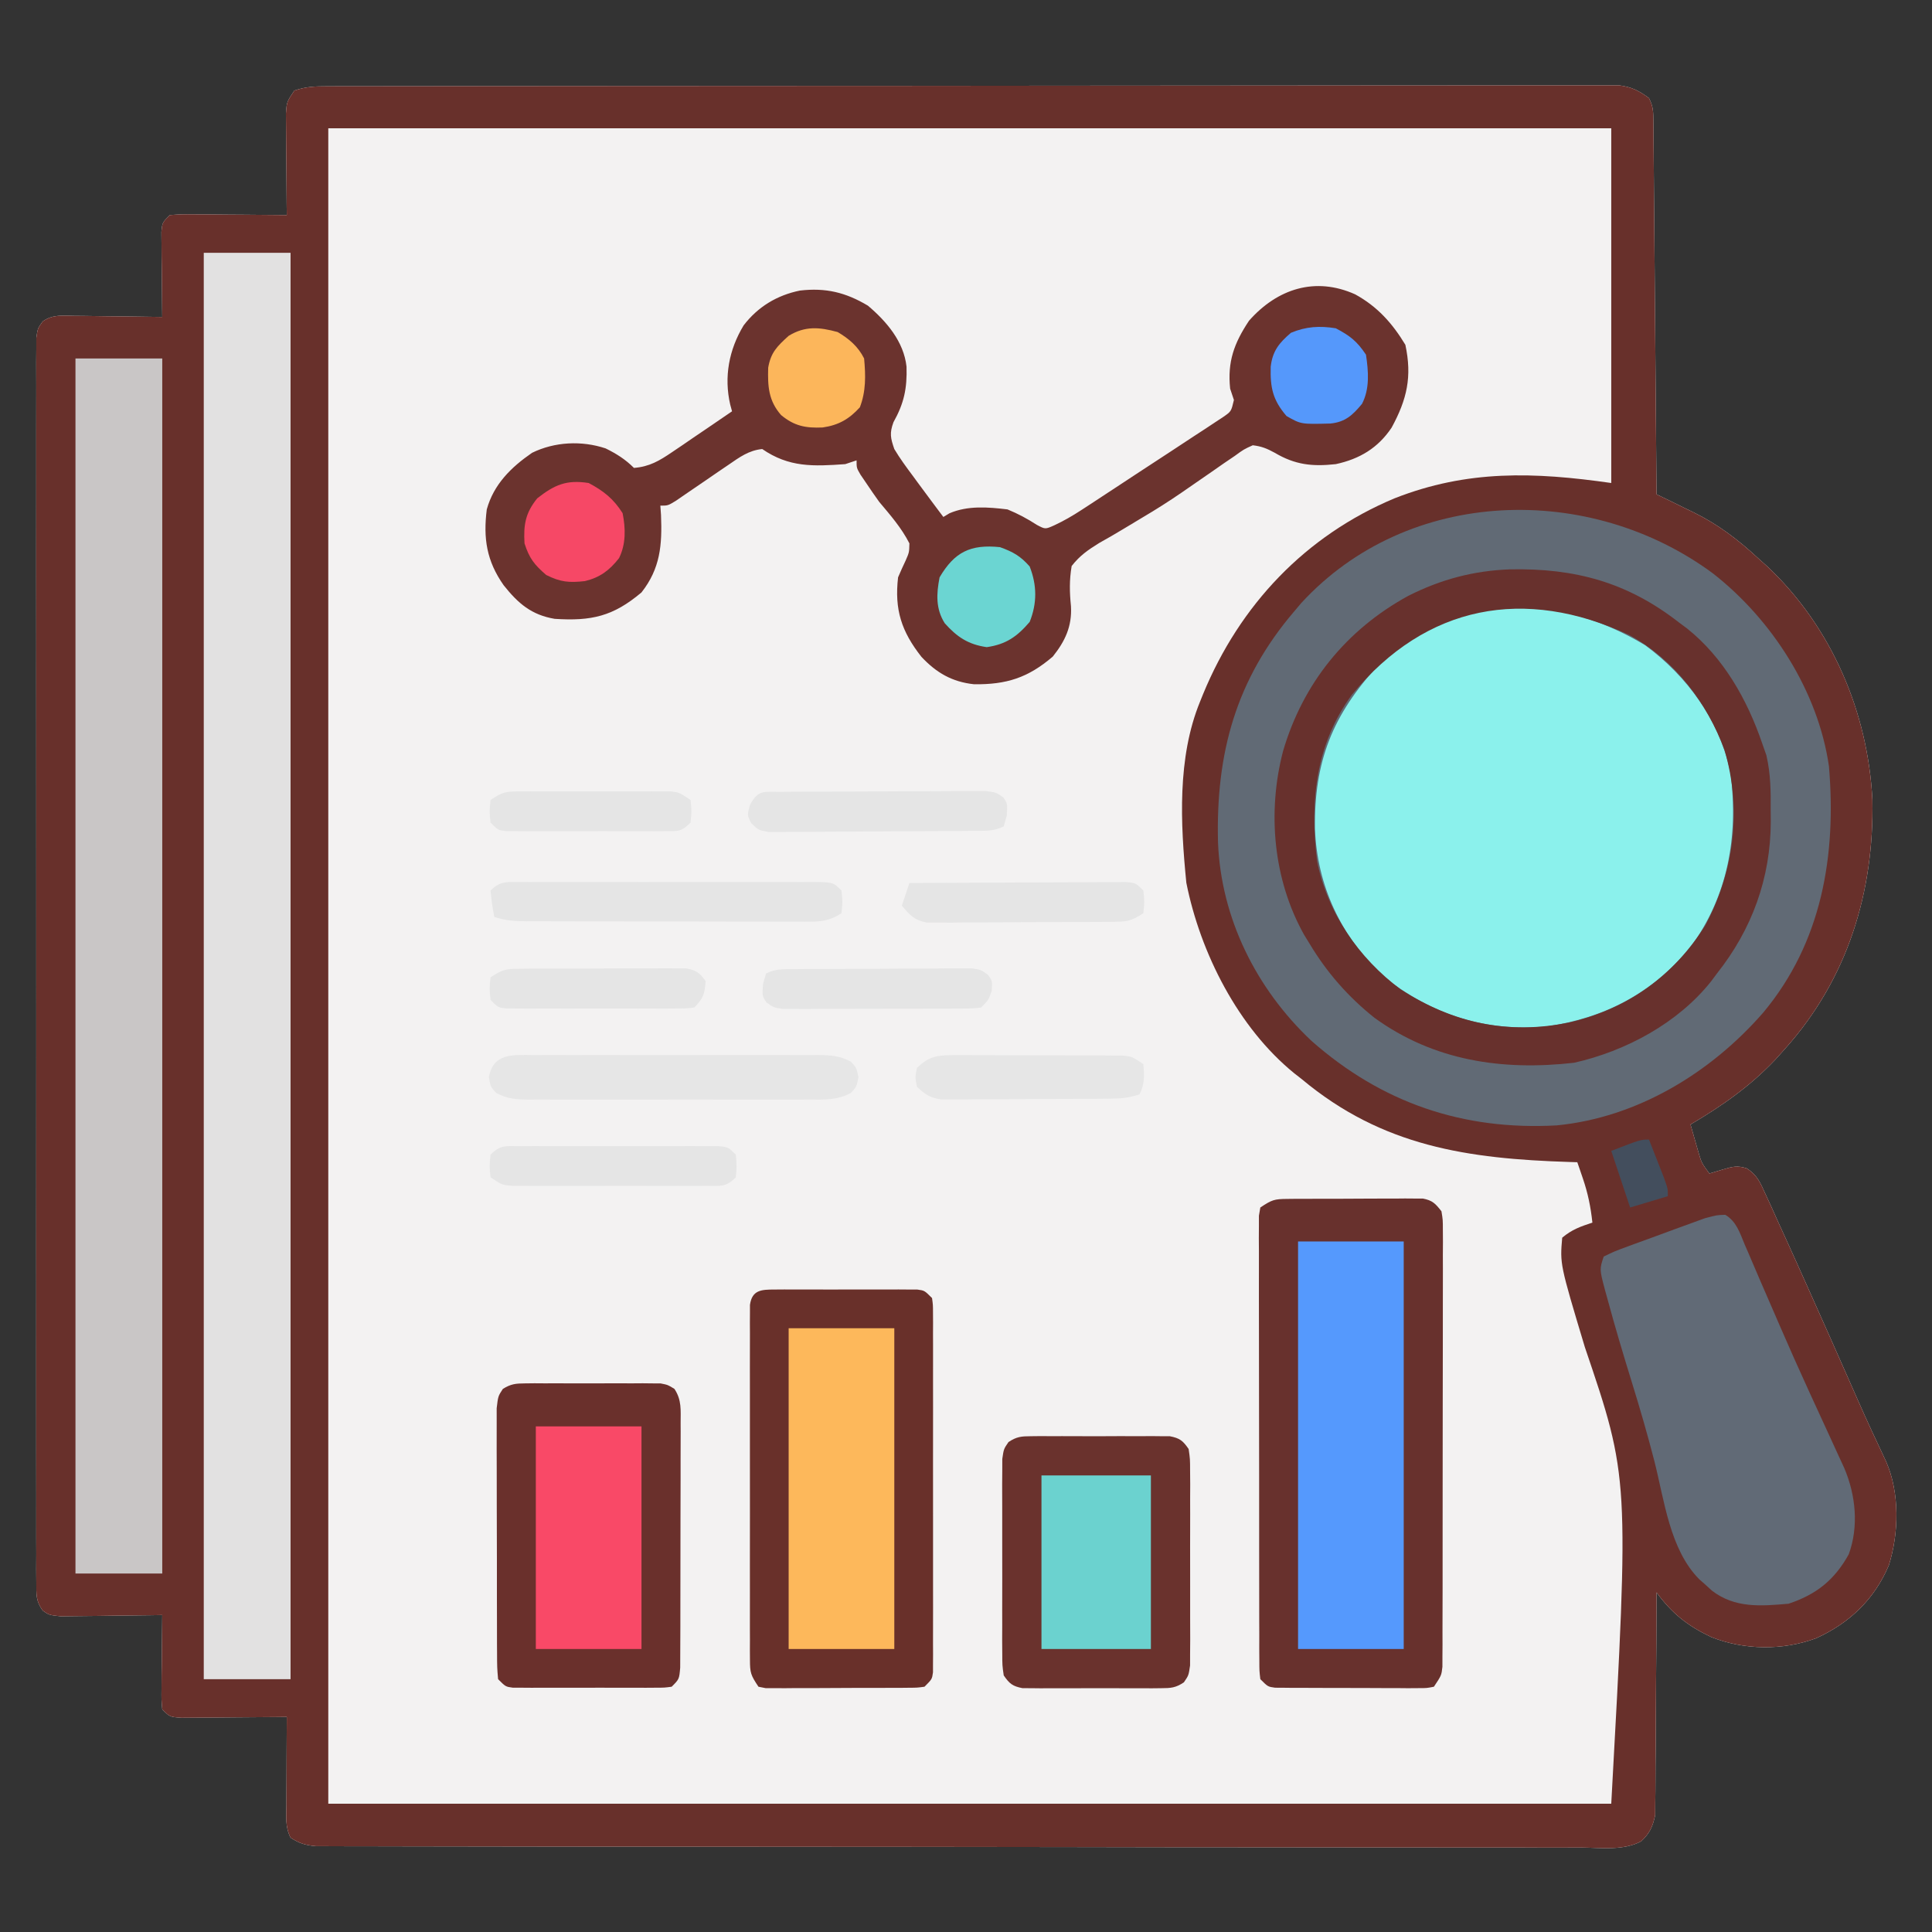 <?xml version="1.0" encoding="UTF-8"?>
<svg version="1.1" xmlns="http://www.w3.org/2000/svg" width="512" height="512">
<rect width="100%" height="100%" fill="#333333" stroke="none"/>
<path d="M0 0 C1.838 -0.006 1.838 -0.006 3.714 -0.012 C5.081 -0.011 6.448 -0.01 7.816 -0.009 C9.262 -0.012 10.709 -0.015 12.156 -0.018 C16.142 -0.026 20.127 -0.028 24.113 -0.029 C28.407 -0.03 32.702 -0.038 36.996 -0.045 C46.391 -0.058 55.785 -0.064 65.18 -0.069 C71.043 -0.072 76.906 -0.076 82.769 -0.08 C98.994 -0.092 115.219 -0.103 131.445 -0.106 C132.483 -0.106 133.522 -0.107 134.592 -0.107 C136.154 -0.107 136.154 -0.107 137.748 -0.107 C139.858 -0.108 141.968 -0.108 144.078 -0.109 C145.125 -0.109 146.172 -0.109 147.25 -0.109 C164.218 -0.113 181.186 -0.131 198.153 -0.154 C215.564 -0.178 232.974 -0.19 250.384 -0.192 C260.164 -0.192 269.943 -0.198 279.722 -0.216 C288.048 -0.232 296.374 -0.237 304.7 -0.229 C308.949 -0.225 313.199 -0.226 317.449 -0.24 C321.337 -0.252 325.226 -0.251 329.114 -0.239 C330.523 -0.237 331.931 -0.24 333.34 -0.249 C335.251 -0.26 337.163 -0.251 339.075 -0.241 C340.137 -0.241 341.2 -0.242 342.295 -0.242 C345.602 0.189 347.489 1.168 350.163 3.131 C351.309 5.424 351.3 6.733 351.321 9.282 C351.336 10.586 351.336 10.586 351.351 11.917 C351.357 12.873 351.363 13.829 351.368 14.814 C351.378 15.818 351.388 16.823 351.398 17.859 C351.43 21.192 351.455 24.525 351.48 27.858 C351.5 30.164 351.521 32.471 351.543 34.777 C351.598 40.857 351.647 46.936 351.695 53.016 C351.746 59.216 351.801 65.416 351.856 71.616 C351.964 83.788 352.066 95.96 352.163 108.131 C353.792 108.92 353.792 108.92 355.454 109.725 C356.9 110.435 358.346 111.144 359.792 111.854 C360.505 112.198 361.219 112.543 361.954 112.898 C368.533 116.143 373.769 120.133 379.163 125.131 C379.94 125.829 380.718 126.526 381.519 127.245 C398.563 143.292 408.157 165.805 409.366 189.034 C409.841 213.555 402.796 236.588 386.163 255.131 C385.351 256.038 384.539 256.944 383.702 257.878 C376.925 265.043 369.612 270.136 361.163 275.131 C361.615 276.737 362.075 278.341 362.538 279.944 C362.921 281.284 362.921 281.284 363.312 282.651 C364.116 285.336 364.116 285.336 366.163 288.131 C367.401 287.76 368.638 287.389 369.913 287.006 C372.362 286.272 373.668 285.969 376.116 286.773 C378.922 288.635 379.661 290.568 381.054 293.624 C381.591 294.786 382.128 295.949 382.681 297.147 C383.259 298.434 383.836 299.72 384.413 301.006 C385.021 302.337 385.63 303.667 386.239 304.996 C388.235 309.365 390.202 313.747 392.163 318.131 C392.511 318.908 392.858 319.684 393.216 320.484 C396.378 327.552 399.53 334.623 402.656 341.707 C402.975 342.43 403.294 343.153 403.623 343.898 C404.247 345.31 404.87 346.723 405.493 348.136 C407.92 353.627 410.445 359.068 413.017 364.493 C416.617 372.78 416.411 383.399 413.726 391.944 C409.881 400.995 403.301 407.275 394.425 411.292 C385.571 414.579 375.344 414.435 366.601 410.944 C360.413 408 356.215 404.686 352.163 399.131 C352.161 400.28 352.161 400.28 352.159 401.452 C352.141 408.676 352.099 415.9 352.031 423.124 C351.997 426.838 351.972 430.551 351.968 434.265 C351.963 437.851 351.935 441.436 351.89 445.022 C351.877 446.388 351.872 447.754 351.877 449.121 C351.882 451.038 351.853 452.955 351.823 454.872 C351.816 455.963 351.809 457.053 351.802 458.176 C351.149 461.199 350.371 462.955 348.106 465.081 C343.389 467.631 337.455 466.799 332.225 466.746 C330.772 466.75 329.319 466.756 327.865 466.763 C323.871 466.778 319.877 466.762 315.882 466.741 C311.575 466.724 307.267 466.735 302.96 466.743 C294.522 466.753 286.083 466.737 277.645 466.713 C267.823 466.685 258.001 466.683 248.179 466.683 C230.658 466.682 213.136 466.657 195.615 466.618 C178.604 466.581 161.592 466.56 144.581 466.557 C143.533 466.557 142.485 466.557 141.406 466.556 C140.36 466.556 139.314 466.556 138.236 466.556 C136.13 466.556 134.024 466.555 131.918 466.555 C130.879 466.555 129.841 466.554 128.771 466.554 C112.572 466.551 96.373 466.532 80.174 466.512 C74.298 466.505 68.422 466.5 62.546 466.497 C53.226 466.492 43.907 466.481 34.588 466.456 C30.328 466.445 26.068 466.437 21.809 466.437 C17.912 466.437 14.016 466.429 10.12 466.412 C8.707 466.408 7.295 466.407 5.882 466.41 C3.968 466.413 2.053 466.402 0.139 466.391 C-1.459 466.389 -1.459 466.389 -3.089 466.386 C-5.873 466.128 -7.512 465.657 -9.837 464.131 C-11.298 461.209 -10.948 458.632 -10.935 455.374 C-10.933 454.711 -10.932 454.048 -10.93 453.364 C-10.925 451.245 -10.912 449.126 -10.899 447.006 C-10.894 445.57 -10.89 444.134 -10.886 442.698 C-10.875 439.176 -10.857 435.654 -10.837 432.131 C-11.765 432.142 -12.694 432.152 -13.651 432.163 C-17.091 432.197 -20.531 432.222 -23.972 432.241 C-25.462 432.251 -26.951 432.265 -28.441 432.282 C-30.581 432.307 -32.721 432.318 -34.86 432.327 C-36.149 432.337 -37.437 432.348 -38.764 432.358 C-41.837 432.131 -41.837 432.131 -43.837 430.131 C-44.064 427.609 -44.064 427.609 -44.032 424.467 C-44.026 423.346 -44.019 422.224 -44.013 421.069 C-43.996 419.893 -43.979 418.718 -43.962 417.506 C-43.953 416.323 -43.944 415.14 -43.935 413.92 C-43.911 410.991 -43.878 408.061 -43.837 405.131 C-44.73 405.147 -45.623 405.163 -46.543 405.179 C-49.859 405.23 -53.174 405.268 -56.489 405.296 C-57.924 405.311 -59.359 405.332 -60.793 405.358 C-62.856 405.394 -64.918 405.411 -66.981 405.424 C-68.223 405.44 -69.464 405.456 -70.742 405.472 C-73.837 405.131 -73.837 405.131 -75.507 403.963 C-77.362 401.409 -77.213 399.635 -77.214 396.492 C-77.226 394.72 -77.226 394.72 -77.238 392.912 C-77.231 391.607 -77.225 390.303 -77.218 388.959 C-77.221 387.564 -77.226 386.17 -77.232 384.775 C-77.245 380.934 -77.238 377.093 -77.229 373.252 C-77.222 369.113 -77.233 364.973 -77.241 360.834 C-77.254 352.722 -77.251 344.61 -77.243 336.498 C-77.236 329.908 -77.235 323.317 -77.238 316.726 C-77.239 315.789 -77.239 314.852 -77.24 313.887 C-77.241 311.984 -77.242 310.082 -77.243 308.179 C-77.251 290.321 -77.241 272.463 -77.225 254.605 C-77.212 239.271 -77.214 223.936 -77.228 208.602 C-77.244 190.81 -77.25 173.017 -77.241 155.225 C-77.24 153.329 -77.239 151.433 -77.238 149.537 C-77.238 148.604 -77.237 147.671 -77.237 146.71 C-77.234 140.124 -77.239 133.539 -77.246 126.953 C-77.254 118.931 -77.252 110.91 -77.236 102.888 C-77.228 98.792 -77.225 94.697 -77.235 90.602 C-77.244 86.856 -77.239 83.111 -77.223 79.366 C-77.218 77.361 -77.228 75.356 -77.238 73.351 C-77.23 72.17 -77.222 70.988 -77.214 69.771 C-77.214 68.747 -77.213 67.723 -77.213 66.668 C-76.837 64.131 -76.837 64.131 -75.507 62.3 C-72.793 60.401 -70.237 60.797 -66.981 60.838 C-66.32 60.843 -65.658 60.847 -64.976 60.851 C-62.867 60.868 -60.759 60.906 -58.649 60.944 C-57.218 60.959 -55.786 60.973 -54.354 60.985 C-50.848 61.018 -47.343 61.07 -43.837 61.131 C-43.853 60.011 -43.853 60.011 -43.869 58.868 C-43.91 55.498 -43.936 52.127 -43.962 48.756 C-43.979 47.581 -43.995 46.405 -44.013 45.194 C-44.022 43.512 -44.022 43.512 -44.032 41.795 C-44.048 40.24 -44.048 40.24 -44.064 38.653 C-43.837 36.131 -43.837 36.131 -41.837 34.131 C-38.764 33.904 -38.764 33.904 -34.86 33.936 C-34.175 33.939 -33.49 33.942 -32.784 33.945 C-30.593 33.956 -28.403 33.981 -26.212 34.006 C-24.728 34.016 -23.243 34.026 -21.759 34.034 C-18.118 34.056 -14.477 34.09 -10.837 34.131 C-10.847 33.238 -10.858 32.345 -10.869 31.425 C-10.903 28.11 -10.928 24.794 -10.947 21.479 C-10.957 20.044 -10.97 18.61 -10.988 17.175 C-11.012 15.112 -11.023 13.05 -11.032 10.987 C-11.043 9.746 -11.053 8.505 -11.064 7.226 C-10.837 4.131 -10.837 4.131 -8.837 1.131 C-5.639 0.065 -3.362 0.004 0 0 Z " fill="#F3F2F2" transform="translate(86.837,22.869)"/>
<path d="M0 0 C1.838 -0.006 1.838 -0.006 3.714 -0.012 C5.081 -0.011 6.448 -0.01 7.816 -0.009 C9.262 -0.012 10.709 -0.015 12.156 -0.018 C16.142 -0.026 20.127 -0.028 24.113 -0.029 C28.407 -0.03 32.702 -0.038 36.996 -0.045 C46.391 -0.058 55.785 -0.064 65.18 -0.069 C71.043 -0.072 76.906 -0.076 82.769 -0.08 C98.994 -0.092 115.219 -0.103 131.445 -0.106 C132.483 -0.106 133.522 -0.107 134.592 -0.107 C136.154 -0.107 136.154 -0.107 137.748 -0.107 C139.858 -0.108 141.968 -0.108 144.078 -0.109 C145.125 -0.109 146.172 -0.109 147.25 -0.109 C164.218 -0.113 181.186 -0.131 198.153 -0.154 C215.564 -0.178 232.974 -0.19 250.384 -0.192 C260.164 -0.192 269.943 -0.198 279.722 -0.216 C288.048 -0.232 296.374 -0.237 304.7 -0.229 C308.949 -0.225 313.199 -0.226 317.449 -0.24 C321.337 -0.252 325.226 -0.251 329.114 -0.239 C330.523 -0.237 331.931 -0.24 333.34 -0.249 C335.251 -0.26 337.163 -0.251 339.075 -0.241 C340.137 -0.241 341.2 -0.242 342.295 -0.242 C345.602 0.189 347.489 1.168 350.163 3.131 C351.309 5.424 351.3 6.733 351.321 9.282 C351.336 10.586 351.336 10.586 351.351 11.917 C351.357 12.873 351.363 13.829 351.368 14.814 C351.378 15.818 351.388 16.823 351.398 17.859 C351.43 21.192 351.455 24.525 351.48 27.858 C351.5 30.164 351.521 32.471 351.543 34.777 C351.598 40.857 351.647 46.936 351.695 53.016 C351.746 59.216 351.801 65.416 351.856 71.616 C351.964 83.788 352.066 95.96 352.163 108.131 C353.792 108.92 353.792 108.92 355.454 109.725 C356.9 110.435 358.346 111.144 359.792 111.854 C360.505 112.198 361.219 112.543 361.954 112.898 C368.533 116.143 373.769 120.133 379.163 125.131 C379.94 125.829 380.718 126.526 381.519 127.245 C398.563 143.292 408.157 165.805 409.366 189.034 C409.841 213.555 402.796 236.588 386.163 255.131 C385.351 256.038 384.539 256.944 383.702 257.878 C376.925 265.043 369.612 270.136 361.163 275.131 C361.615 276.737 362.075 278.341 362.538 279.944 C362.921 281.284 362.921 281.284 363.312 282.651 C364.116 285.336 364.116 285.336 366.163 288.131 C367.401 287.76 368.638 287.389 369.913 287.006 C372.362 286.272 373.668 285.969 376.116 286.773 C378.922 288.635 379.661 290.568 381.054 293.624 C381.591 294.786 382.128 295.949 382.681 297.147 C383.259 298.434 383.836 299.72 384.413 301.006 C385.021 302.337 385.63 303.667 386.239 304.996 C388.235 309.365 390.202 313.747 392.163 318.131 C392.511 318.908 392.858 319.684 393.216 320.484 C396.378 327.552 399.53 334.623 402.656 341.707 C402.975 342.43 403.294 343.153 403.623 343.898 C404.247 345.31 404.87 346.723 405.493 348.136 C407.92 353.627 410.445 359.068 413.017 364.493 C416.617 372.78 416.411 383.399 413.726 391.944 C409.881 400.995 403.301 407.275 394.425 411.292 C385.571 414.579 375.344 414.435 366.601 410.944 C360.413 408 356.215 404.686 352.163 399.131 C352.161 400.28 352.161 400.28 352.159 401.452 C352.141 408.676 352.099 415.9 352.031 423.124 C351.997 426.838 351.972 430.551 351.968 434.265 C351.963 437.851 351.935 441.436 351.89 445.022 C351.877 446.388 351.872 447.754 351.877 449.121 C351.882 451.038 351.853 452.955 351.823 454.872 C351.816 455.963 351.809 457.053 351.802 458.176 C351.149 461.199 350.371 462.955 348.106 465.081 C343.389 467.631 337.455 466.799 332.225 466.746 C330.772 466.75 329.319 466.756 327.865 466.763 C323.871 466.778 319.877 466.762 315.882 466.741 C311.575 466.724 307.267 466.735 302.96 466.743 C294.522 466.753 286.083 466.737 277.645 466.713 C267.823 466.685 258.001 466.683 248.179 466.683 C230.658 466.682 213.136 466.657 195.615 466.618 C178.604 466.581 161.592 466.56 144.581 466.557 C143.533 466.557 142.485 466.557 141.406 466.556 C140.36 466.556 139.314 466.556 138.236 466.556 C136.13 466.556 134.024 466.555 131.918 466.555 C130.879 466.555 129.841 466.554 128.771 466.554 C112.572 466.551 96.373 466.532 80.174 466.512 C74.298 466.505 68.422 466.5 62.546 466.497 C53.226 466.492 43.907 466.481 34.588 466.456 C30.328 466.445 26.068 466.437 21.809 466.437 C17.912 466.437 14.016 466.429 10.12 466.412 C8.707 466.408 7.295 466.407 5.882 466.41 C3.968 466.413 2.053 466.402 0.139 466.391 C-1.459 466.389 -1.459 466.389 -3.089 466.386 C-5.873 466.128 -7.512 465.657 -9.837 464.131 C-11.298 461.209 -10.948 458.632 -10.935 455.374 C-10.933 454.711 -10.932 454.048 -10.93 453.364 C-10.925 451.245 -10.912 449.126 -10.899 447.006 C-10.894 445.57 -10.89 444.134 -10.886 442.698 C-10.875 439.176 -10.857 435.654 -10.837 432.131 C-11.765 432.142 -12.694 432.152 -13.651 432.163 C-17.091 432.197 -20.531 432.222 -23.972 432.241 C-25.462 432.251 -26.951 432.265 -28.441 432.282 C-30.581 432.307 -32.721 432.318 -34.86 432.327 C-36.149 432.337 -37.437 432.348 -38.764 432.358 C-41.837 432.131 -41.837 432.131 -43.837 430.131 C-44.064 427.609 -44.064 427.609 -44.032 424.467 C-44.026 423.346 -44.019 422.224 -44.013 421.069 C-43.996 419.893 -43.979 418.718 -43.962 417.506 C-43.953 416.323 -43.944 415.14 -43.935 413.92 C-43.911 410.991 -43.878 408.061 -43.837 405.131 C-44.73 405.147 -45.623 405.163 -46.543 405.179 C-49.859 405.23 -53.174 405.268 -56.489 405.296 C-57.924 405.311 -59.359 405.332 -60.793 405.358 C-62.856 405.394 -64.918 405.411 -66.981 405.424 C-68.223 405.44 -69.464 405.456 -70.742 405.472 C-73.837 405.131 -73.837 405.131 -75.507 403.963 C-77.362 401.409 -77.213 399.635 -77.214 396.492 C-77.226 394.72 -77.226 394.72 -77.238 392.912 C-77.231 391.607 -77.225 390.303 -77.218 388.959 C-77.221 387.564 -77.226 386.17 -77.232 384.775 C-77.245 380.934 -77.238 377.093 -77.229 373.252 C-77.222 369.113 -77.233 364.973 -77.241 360.834 C-77.254 352.722 -77.251 344.61 -77.243 336.498 C-77.236 329.908 -77.235 323.317 -77.238 316.726 C-77.239 315.789 -77.239 314.852 -77.24 313.887 C-77.241 311.984 -77.242 310.082 -77.243 308.179 C-77.251 290.321 -77.241 272.463 -77.225 254.605 C-77.212 239.271 -77.214 223.936 -77.228 208.602 C-77.244 190.81 -77.25 173.017 -77.241 155.225 C-77.24 153.329 -77.239 151.433 -77.238 149.537 C-77.238 148.604 -77.237 147.671 -77.237 146.71 C-77.234 140.124 -77.239 133.539 -77.246 126.953 C-77.254 118.931 -77.252 110.91 -77.236 102.888 C-77.228 98.792 -77.225 94.697 -77.235 90.602 C-77.244 86.856 -77.239 83.111 -77.223 79.366 C-77.218 77.361 -77.228 75.356 -77.238 73.351 C-77.23 72.17 -77.222 70.988 -77.214 69.771 C-77.214 68.747 -77.213 67.723 -77.213 66.668 C-76.837 64.131 -76.837 64.131 -75.507 62.3 C-72.793 60.401 -70.237 60.797 -66.981 60.838 C-66.32 60.843 -65.658 60.847 -64.976 60.851 C-62.867 60.868 -60.759 60.906 -58.649 60.944 C-57.218 60.959 -55.786 60.973 -54.354 60.985 C-50.848 61.018 -47.343 61.07 -43.837 61.131 C-43.853 60.011 -43.853 60.011 -43.869 58.868 C-43.91 55.498 -43.936 52.127 -43.962 48.756 C-43.979 47.581 -43.995 46.405 -44.013 45.194 C-44.022 43.512 -44.022 43.512 -44.032 41.795 C-44.048 40.24 -44.048 40.24 -44.064 38.653 C-43.837 36.131 -43.837 36.131 -41.837 34.131 C-38.764 33.904 -38.764 33.904 -34.86 33.936 C-34.175 33.939 -33.49 33.942 -32.784 33.945 C-30.593 33.956 -28.403 33.981 -26.212 34.006 C-24.728 34.016 -23.243 34.026 -21.759 34.034 C-18.118 34.056 -14.477 34.09 -10.837 34.131 C-10.847 33.238 -10.858 32.345 -10.869 31.425 C-10.903 28.11 -10.928 24.794 -10.947 21.479 C-10.957 20.044 -10.97 18.61 -10.988 17.175 C-11.012 15.112 -11.023 13.05 -11.032 10.987 C-11.043 9.746 -11.053 8.505 -11.064 7.226 C-10.837 4.131 -10.837 4.131 -8.837 1.131 C-5.639 0.065 -3.362 0.004 0 0 Z M0.163 11.131 C0.163 157.651 0.163 304.171 0.163 455.131 C112.363 455.131 224.563 455.131 340.163 455.131 C344.919 368.75 344.919 368.75 333.163 334.131 C326.556 312.149 326.556 312.149 327.163 305.131 C329.773 302.945 331.947 302.204 335.163 301.131 C334.723 296.991 333.974 293.322 332.62 289.378 C332.348 288.579 332.076 287.78 331.795 286.957 C331.587 286.355 331.378 285.752 331.163 285.131 C330.504 285.112 329.845 285.092 329.166 285.071 C302.156 284.218 279.521 280.976 258.163 263.131 C257.497 262.611 256.83 262.09 256.144 261.553 C241.303 249.494 231.251 229.651 227.554 211.069 C225.995 195.357 225.117 177.965 231.163 163.131 C231.437 162.452 231.711 161.773 231.993 161.073 C241.718 137.454 259.105 119.08 282.726 109.194 C302.073 101.588 319.756 102.216 340.163 105.131 C340.163 74.111 340.163 43.091 340.163 11.131 C227.963 11.131 115.763 11.131 0.163 11.131 Z " fill="#68302B" transform="translate(86.837,22.869)"/>
<path d="M0 0 C15.621 12.236 27.815 31.179 30.688 51.062 C32.691 74.641 28.837 97.708 13.273 116.352 C-0.621 132.292 -20.063 144.155 -41.446 146.238 C-66.253 147.613 -87.812 140.289 -106.465 123.824 C-121.068 110.076 -130.433 91.341 -131.215 71.215 C-131.809 47.65 -126.493 28.112 -111 10 C-110.399 9.287 -109.799 8.574 -109.18 7.84 C-80.787 -23.072 -32.632 -24.17 0 0 Z " fill="#616A75" transform="translate(454,152)"/>
<path d="M0 0 C11.297 8.307 20.014 20.373 22.68 34.309 C24.636 50.748 21.959 66.391 12 80 C1.921 92.158 -10.553 98.723 -26 101 C-42.413 102.52 -56.925 97.832 -69.75 87.438 C-80.671 77.039 -86.955 63.655 -87.517 48.669 C-87.782 30.864 -82.892 18.449 -70.688 5.25 C-50.161 -14.031 -23.352 -14.099 0 0 Z " fill="#8BF1EC" transform="translate(436,171)"/>
<path d="M0 0 C7.59 0 15.18 0 23 0 C23 124.74 23 249.48 23 378 C15.41 378 7.82 378 0 378 C0 253.26 0 128.52 0 0 Z " fill="#E2E1E1" transform="translate(54,67)"/>
<path d="M0 0 C5.907 3.239 9.851 7.656 13.312 13.375 C15.115 21.786 13.777 27.795 9.652 35.355 C6.049 40.717 1.207 43.634 -5.125 45 C-11.359 45.683 -15.907 45.195 -21.336 41.973 C-23.382 40.86 -24.8 40.278 -27.125 40 C-29.514 41.084 -29.514 41.084 -31.922 42.84 C-32.87 43.483 -33.818 44.125 -34.795 44.788 C-36.32 45.852 -36.32 45.852 -37.875 46.938 C-40.025 48.425 -42.176 49.911 -44.328 51.395 C-44.881 51.777 -45.434 52.16 -46.003 52.555 C-49.379 54.871 -52.804 57.05 -56.332 59.127 C-58.026 60.124 -59.707 61.145 -61.388 62.166 C-63.504 63.447 -65.644 64.69 -67.808 65.89 C-70.795 67.742 -72.958 69.226 -75.125 72 C-75.754 75.727 -75.683 78.922 -75.305 82.677 C-75.017 87.997 -76.845 91.891 -80.125 96 C-86.694 101.626 -92.404 103.44 -100.984 103.336 C-106.81 102.713 -110.96 100.309 -114.941 96.062 C-120.224 89.341 -122.114 83.566 -121.125 75 C-120.493 73.506 -119.826 72.026 -119.125 70.562 C-118.173 68.375 -118.173 68.375 -118.125 66 C-120.228 61.872 -123.158 58.535 -126.125 55 C-127.318 53.331 -128.488 51.645 -129.625 49.938 C-130.11 49.225 -130.594 48.512 -131.094 47.777 C-132.125 46 -132.125 46 -132.125 44 C-133.61 44.495 -133.61 44.495 -135.125 45 C-143.563 45.604 -150.014 45.899 -157.125 41 C-160.682 41.345 -163.144 43.171 -166.039 45.16 C-166.965 45.789 -167.89 46.417 -168.844 47.064 C-170.282 48.053 -170.282 48.053 -171.75 49.062 C-173.656 50.37 -175.565 51.674 -177.477 52.973 C-178.32 53.553 -179.164 54.133 -180.034 54.731 C-182.125 56 -182.125 56 -184.125 56 C-184.067 56.822 -184.009 57.645 -183.949 58.492 C-183.63 66.394 -184.113 72.632 -189.125 79 C-196.639 85.348 -202.422 86.635 -212.125 86 C-218.286 84.964 -221.813 81.922 -225.648 77.098 C-230.168 70.677 -231.088 64.671 -230.125 57 C-228.283 50.36 -223.699 45.841 -218.125 42 C-212.134 39.063 -204.979 38.717 -198.637 40.828 C-195.763 42.236 -193.391 43.734 -191.125 46 C-187.042 45.686 -184.382 44.114 -181.043 41.84 C-180.112 41.211 -179.18 40.583 -178.221 39.936 C-177.261 39.276 -176.301 38.617 -175.312 37.938 C-174.333 37.274 -173.354 36.611 -172.346 35.928 C-169.934 34.292 -167.527 32.65 -165.125 31 C-165.285 30.416 -165.445 29.832 -165.609 29.23 C-167.305 21.894 -165.939 14.649 -162.059 8.238 C-158.292 3.303 -153.192 0.227 -147.125 -1 C-140.32 -1.794 -134.997 -0.514 -129.125 3 C-124.178 7.178 -119.618 12.521 -118.887 19.164 C-118.713 24.936 -119.529 28.835 -122.348 33.895 C-123.416 36.788 -123.135 38.076 -122.125 41 C-120.653 43.472 -118.973 45.761 -117.25 48.062 C-116.803 48.674 -116.355 49.286 -115.895 49.916 C-114.647 51.618 -113.389 53.311 -112.125 55 C-111.524 55.803 -110.924 56.606 -110.305 57.434 C-109.721 58.209 -109.721 58.209 -109.125 59 C-108.591 58.679 -108.058 58.358 -107.508 58.027 C-102.66 55.937 -97.28 56.378 -92.125 57 C-89.318 58.154 -86.888 59.455 -84.344 61.102 C-82.122 62.278 -82.122 62.278 -79.773 61.234 C-77.2 60.035 -74.909 58.711 -72.534 57.158 C-71.218 56.302 -71.218 56.302 -69.876 55.429 C-68.942 54.814 -68.009 54.2 -67.047 53.566 C-66.08 52.933 -65.113 52.299 -64.116 51.646 C-62.077 50.308 -60.04 48.967 -58.004 47.624 C-54.878 45.565 -51.744 43.519 -48.609 41.475 C-46.63 40.173 -44.65 38.87 -42.672 37.566 C-41.73 36.954 -40.789 36.341 -39.819 35.71 C-38.954 35.136 -38.089 34.562 -37.198 33.971 C-36.052 33.217 -36.052 33.217 -34.882 32.448 C-32.838 31.025 -32.838 31.025 -32.125 28 C-32.455 27.01 -32.785 26.02 -33.125 25 C-33.874 17.882 -32.08 12.948 -28.125 7 C-20.589 -1.539 -10.515 -4.723 0 0 Z " fill="#6B332E" transform="translate(359.125,78)"/>
<path d="M0 0 C7.59 0 15.18 0 23 0 C23 106.26 23 212.52 23 322 C15.41 322 7.82 322 0 322 C0 215.74 0 109.48 0 0 Z " fill="#C9C6C6" transform="translate(20,95)"/>
<path d="M0 0 C1.246 -0.014 1.246 -0.014 2.518 -0.029 C3.412 -0.028 4.306 -0.027 5.227 -0.026 C6.147 -0.03 7.068 -0.035 8.017 -0.039 C9.964 -0.045 11.911 -0.045 13.857 -0.041 C16.84 -0.038 19.822 -0.061 22.805 -0.087 C24.695 -0.089 26.586 -0.09 28.477 -0.089 C29.37 -0.098 30.264 -0.107 31.185 -0.117 C32.432 -0.107 32.432 -0.107 33.703 -0.098 C34.434 -0.098 35.164 -0.099 35.917 -0.1 C38.485 0.397 39.246 1.225 40.852 3.275 C41.226 5.556 41.226 5.556 41.226 8.285 C41.236 9.837 41.236 9.837 41.247 11.42 C41.239 12.555 41.232 13.69 41.224 14.859 C41.228 16.054 41.231 17.249 41.235 18.481 C41.242 21.76 41.235 25.038 41.222 28.317 C41.21 31.747 41.214 35.177 41.216 38.607 C41.217 44.367 41.206 50.127 41.188 55.887 C41.167 62.549 41.163 69.21 41.169 75.872 C41.175 82.277 41.169 88.683 41.158 95.088 C41.153 97.816 41.153 100.543 41.155 103.27 C41.155 107.077 41.142 110.884 41.126 114.691 C41.129 115.825 41.131 116.96 41.134 118.129 C41.123 119.681 41.123 119.681 41.112 121.265 C41.11 122.165 41.108 123.065 41.106 123.993 C40.852 126.275 40.852 126.275 38.852 129.275 C36.954 129.649 36.954 129.649 34.617 129.647 C33.743 129.653 32.869 129.659 31.968 129.666 C31.022 129.657 30.076 129.647 29.102 129.638 C28.133 129.638 27.163 129.639 26.165 129.639 C24.114 129.637 22.063 129.627 20.012 129.611 C16.864 129.587 13.718 129.59 10.57 129.597 C8.581 129.591 6.591 129.584 4.602 129.575 C3.656 129.576 2.71 129.577 1.735 129.578 C0.861 129.569 -0.013 129.559 -0.914 129.549 C-2.071 129.542 -2.071 129.542 -3.251 129.535 C-5.148 129.275 -5.148 129.275 -7.148 127.275 C-7.403 125.082 -7.403 125.082 -7.409 122.302 C-7.416 121.25 -7.423 120.199 -7.431 119.115 C-7.428 117.957 -7.426 116.798 -7.423 115.605 C-7.428 114.388 -7.433 113.172 -7.439 111.919 C-7.45 108.578 -7.453 105.237 -7.45 101.897 C-7.449 99.111 -7.454 96.325 -7.459 93.539 C-7.47 86.968 -7.47 80.398 -7.464 73.828 C-7.458 67.042 -7.47 60.256 -7.492 53.471 C-7.509 47.651 -7.515 41.831 -7.512 36.011 C-7.51 32.532 -7.513 29.053 -7.527 25.574 C-7.542 21.698 -7.532 17.821 -7.521 13.945 C-7.528 12.786 -7.536 11.628 -7.544 10.434 C-7.537 9.382 -7.53 8.331 -7.523 7.247 C-7.523 6.33 -7.523 5.412 -7.523 4.467 C-7.4 3.744 -7.276 3.02 -7.148 2.275 C-4.087 0.234 -3.451 0.022 0 0 Z " fill="#68312D" transform="translate(341.148,317.725)"/>
<path d="M0 0 C0.874 -0.006 1.749 -0.013 2.649 -0.019 C4.068 -0.013 4.068 -0.013 5.516 -0.007 C6.485 -0.009 7.454 -0.011 8.452 -0.013 C10.503 -0.014 12.554 -0.01 14.605 -0.002 C17.753 0.009 20.9 -0.002 24.047 -0.015 C26.036 -0.013 28.026 -0.011 30.016 -0.007 C30.961 -0.011 31.907 -0.015 32.882 -0.019 C33.756 -0.013 34.63 -0.006 35.531 0 C36.688 0.002 36.688 0.002 37.868 0.005 C39.766 0.259 39.766 0.259 41.766 2.259 C42.017 4.077 42.017 4.077 42.02 6.32 C42.025 7.17 42.031 8.02 42.037 8.895 C42.033 9.829 42.029 10.763 42.024 11.726 C42.028 12.708 42.031 13.69 42.035 14.702 C42.044 17.961 42.038 21.219 42.031 24.478 C42.033 26.734 42.035 28.991 42.037 31.248 C42.04 35.983 42.036 40.717 42.026 45.452 C42.015 51.532 42.022 57.612 42.034 63.692 C42.041 68.353 42.038 73.015 42.033 77.677 C42.032 79.919 42.034 82.161 42.038 84.404 C42.043 87.533 42.036 90.662 42.024 93.792 C42.028 94.726 42.033 95.66 42.037 96.623 C42.028 97.897 42.028 97.897 42.02 99.197 C42.019 99.938 42.018 100.678 42.017 101.441 C41.766 103.259 41.766 103.259 39.766 105.259 C37.868 105.519 37.868 105.519 35.531 105.533 C34.22 105.548 34.22 105.548 32.882 105.562 C31.936 105.561 30.99 105.561 30.016 105.56 C28.562 105.566 28.562 105.566 27.079 105.573 C25.028 105.578 22.977 105.579 20.926 105.574 C17.778 105.571 14.632 105.595 11.484 105.62 C9.495 105.622 7.505 105.623 5.516 105.622 C4.57 105.631 3.624 105.64 2.649 105.65 C1.775 105.644 0.901 105.638 0 105.631 C-1.157 105.632 -1.157 105.632 -2.337 105.633 C-2.963 105.51 -3.589 105.386 -4.234 105.259 C-6.282 102.188 -6.485 101.575 -6.488 98.115 C-6.494 97.272 -6.5 96.43 -6.505 95.562 C-6.501 94.64 -6.497 93.719 -6.493 92.77 C-6.497 91.798 -6.5 90.825 -6.504 89.823 C-6.513 86.602 -6.507 83.382 -6.5 80.161 C-6.501 77.928 -6.503 75.695 -6.506 73.462 C-6.509 68.781 -6.504 64.099 -6.495 59.418 C-6.484 53.406 -6.49 47.394 -6.502 41.383 C-6.509 36.772 -6.507 32.161 -6.502 27.55 C-6.501 25.333 -6.502 23.115 -6.507 20.898 C-6.512 17.805 -6.504 14.711 -6.493 11.618 C-6.497 10.695 -6.501 9.772 -6.505 8.82 C-6.5 7.981 -6.494 7.141 -6.488 6.275 C-6.488 5.544 -6.487 4.812 -6.486 4.058 C-5.929 0.077 -3.404 0.007 0 0 Z " fill="#69302A" transform="translate(205.234,341.741)"/>
<path d="M0 0 C2.967 1.775 3.864 4.805 5.141 7.876 C5.45 8.585 5.759 9.294 6.078 10.024 C7.096 12.365 8.093 14.714 9.09 17.063 C10.148 19.511 11.212 21.956 12.275 24.401 C13.006 26.083 13.735 27.766 14.462 29.449 C16.956 35.214 19.515 40.946 22.129 46.657 C22.649 47.793 22.649 47.793 23.179 48.951 C24.518 51.872 25.86 54.792 27.205 57.71 C28.127 59.712 29.044 61.716 29.961 63.72 C30.483 64.852 31.004 65.985 31.541 67.151 C34.568 74.279 35.41 82.596 32.719 89.962 C28.939 96.785 24.129 100.613 16.778 103.063 C9.406 103.719 2.54 104.28 -3.55 99.595 C-4.378 98.837 -4.378 98.837 -5.222 98.063 C-5.774 97.579 -6.326 97.094 -6.894 96.595 C-14.731 88.681 -16.143 75.664 -18.798 65.26 C-20.611 58.216 -22.629 51.259 -24.785 44.313 C-27.043 37.009 -29.23 29.696 -31.222 22.313 C-31.442 21.521 -31.662 20.729 -31.888 19.912 C-33.341 14.419 -33.341 14.419 -32.222 11.063 C-29.418 9.697 -29.418 9.697 -25.703 8.329 C-25.048 8.087 -24.393 7.845 -23.718 7.595 C-22.33 7.085 -20.941 6.581 -19.549 6.083 C-17.423 5.318 -15.306 4.53 -13.189 3.739 C-11.84 3.247 -10.49 2.756 -9.14 2.267 C-7.296 1.596 -7.296 1.596 -5.414 0.912 C-2.222 0.063 -2.222 0.063 0 0 Z " fill="#616A76" transform="translate(457.222,321.937)"/>
<path d="M0 0 C17.241 -0.339 31.135 3.423 44.828 14.117 C45.859 14.883 45.859 14.883 46.91 15.664 C56.584 23.372 62.885 34.557 66.828 46.117 C67.196 47.164 67.563 48.211 67.941 49.289 C69.09 54.248 69.119 58.92 69.078 63.992 C69.086 64.934 69.094 65.877 69.102 66.848 C69.06 81.827 64.142 95.374 54.828 107.117 C54.318 107.803 53.807 108.489 53.281 109.195 C44.48 120.262 30.666 127.672 16.988 130.758 C-2.013 132.919 -20.189 130.262 -35.942 118.833 C-42.912 113.274 -48.602 106.784 -53.172 99.117 C-53.631 98.375 -54.09 97.632 -54.562 96.867 C-62.792 82.193 -64.352 64.251 -60.143 48.157 C-54.873 30.173 -43.4 16.021 -26.997 7.04 C-18.306 2.647 -9.653 0.357 0 0 Z M-41.887 33.199 C-51.496 46.378 -53.052 61.296 -51.172 77.117 C-48.495 90.936 -40.113 103.004 -28.91 111.367 C-14.935 120.299 -0.416 123.439 15.907 120.039 C31.271 116.401 43.217 107.835 51.703 94.43 C59.416 80.153 61.446 63.526 56.852 47.91 C52.243 35.333 43.433 23.798 31.508 17.359 C3.898 4.561 -22.182 9.275 -41.887 33.199 Z " fill="#68312D" transform="translate(400.172,150.883)"/>
<path d="M0 0 C0.831 -0.009 1.662 -0.019 2.518 -0.029 C3.412 -0.023 4.306 -0.017 5.227 -0.01 C6.147 -0.013 7.068 -0.016 8.017 -0.019 C9.964 -0.021 11.911 -0.015 13.857 -0.003 C16.84 0.013 19.822 -0.003 22.805 -0.022 C24.695 -0.02 26.586 -0.016 28.477 -0.01 C29.37 -0.016 30.264 -0.022 31.185 -0.029 C32.432 -0.014 32.432 -0.014 33.703 0 C34.799 0.004 34.799 0.004 35.917 0.007 C37.852 0.388 37.852 0.388 39.588 1.463 C41.545 4.445 41.226 7.046 41.224 10.582 C41.228 11.311 41.231 12.039 41.235 12.79 C41.243 15.199 41.229 17.608 41.215 20.017 C41.214 21.69 41.215 23.362 41.216 25.034 C41.216 28.539 41.206 32.043 41.188 35.548 C41.165 40.046 41.165 44.545 41.171 49.043 C41.175 52.496 41.168 55.949 41.158 59.402 C41.154 61.061 41.153 62.72 41.155 64.379 C41.155 66.694 41.142 69.009 41.126 71.324 C41.122 72.643 41.117 73.962 41.112 75.321 C40.852 78.388 40.852 78.388 38.852 80.388 C36.954 80.642 36.954 80.642 34.617 80.647 C33.743 80.653 32.869 80.66 31.968 80.666 C30.549 80.66 30.549 80.66 29.102 80.654 C28.133 80.656 27.163 80.658 26.165 80.66 C24.114 80.661 22.063 80.657 20.012 80.649 C16.864 80.638 13.718 80.649 10.57 80.662 C8.581 80.66 6.591 80.658 4.602 80.654 C3.656 80.658 2.71 80.662 1.735 80.666 C0.424 80.657 0.424 80.657 -0.914 80.647 C-1.685 80.645 -2.456 80.644 -3.251 80.642 C-5.148 80.388 -5.148 80.388 -7.148 78.388 C-7.409 75.321 -7.409 75.321 -7.423 71.324 C-7.428 70.597 -7.433 69.87 -7.439 69.121 C-7.453 66.711 -7.452 64.302 -7.449 61.892 C-7.453 60.221 -7.457 58.549 -7.462 56.878 C-7.47 53.371 -7.469 49.865 -7.464 46.359 C-7.458 41.861 -7.475 37.365 -7.498 32.867 C-7.513 29.414 -7.514 25.962 -7.511 22.509 C-7.511 20.85 -7.517 19.192 -7.527 17.534 C-7.539 15.216 -7.532 12.899 -7.521 10.582 C-7.521 9.262 -7.522 7.942 -7.523 6.583 C-7.148 3.388 -7.148 3.388 -5.884 1.463 C-3.762 0.149 -2.49 0.008 0 0 Z " fill="#6A302C" transform="translate(139.148,366.612)"/>
<path d="M0 0 C0.851 -0.009 1.702 -0.019 2.579 -0.029 C3.494 -0.023 4.41 -0.017 5.354 -0.01 C6.297 -0.013 7.24 -0.016 8.211 -0.019 C10.205 -0.021 12.199 -0.015 14.193 -0.003 C17.248 0.013 20.302 -0.003 23.357 -0.022 C25.294 -0.02 27.23 -0.016 29.166 -0.01 C30.54 -0.019 30.54 -0.019 31.941 -0.029 C32.792 -0.019 33.643 -0.01 34.52 0 C35.642 0.004 35.642 0.004 36.787 0.007 C39.411 0.514 40.249 1.183 41.76 3.388 C42.141 6.007 42.141 6.007 42.148 9.189 C42.157 10.38 42.167 11.572 42.177 12.799 C42.171 14.087 42.164 15.374 42.158 16.701 C42.16 18.034 42.163 19.368 42.167 20.702 C42.171 23.496 42.165 26.29 42.151 29.084 C42.134 32.666 42.144 36.247 42.162 39.828 C42.172 42.582 42.169 45.336 42.161 48.089 C42.158 50.052 42.167 52.015 42.177 53.977 C42.167 55.169 42.158 56.36 42.148 57.587 C42.146 58.638 42.143 59.688 42.141 60.77 C41.76 63.388 41.76 63.388 40.501 65.226 C38.346 66.664 37.099 66.768 34.52 66.776 C33.669 66.786 32.818 66.795 31.941 66.805 C30.567 66.796 30.567 66.796 29.166 66.787 C28.223 66.789 27.28 66.792 26.308 66.795 C24.314 66.797 22.32 66.792 20.327 66.779 C17.271 66.763 14.217 66.779 11.162 66.798 C9.226 66.796 7.29 66.793 5.354 66.787 C4.438 66.793 3.522 66.799 2.579 66.805 C1.728 66.796 0.877 66.786 0 66.776 C-1.122 66.773 -1.122 66.773 -2.267 66.769 C-4.892 66.262 -5.73 65.593 -7.24 63.388 C-7.621 60.77 -7.621 60.77 -7.628 57.587 C-7.638 56.396 -7.647 55.205 -7.657 53.977 C-7.651 52.69 -7.645 51.402 -7.639 50.076 C-7.641 48.742 -7.644 47.408 -7.647 46.074 C-7.652 43.28 -7.645 40.486 -7.631 37.692 C-7.614 34.11 -7.624 30.53 -7.642 26.948 C-7.653 24.194 -7.649 21.441 -7.642 18.687 C-7.639 16.724 -7.648 14.762 -7.657 12.799 C-7.643 11.012 -7.643 11.012 -7.628 9.189 C-7.626 8.139 -7.624 7.089 -7.621 6.007 C-7.24 3.388 -7.24 3.388 -5.981 1.55 C-3.827 0.112 -2.58 0.008 0 0 Z " fill="#6A322D" transform="translate(273.24,380.612)"/>
<path d="M0 0 C9.24 0 18.48 0 28 0 C28 35.64 28 71.28 28 108 C18.76 108 9.52 108 0 108 C0 72.36 0 36.72 0 0 Z " fill="#5599FD" transform="translate(344,329)"/>
<path d="M0 0 C9.24 0 18.48 0 28 0 C28 28.05 28 56.1 28 85 C18.76 85 9.52 85 0 85 C0 56.95 0 28.9 0 0 Z " fill="#FDB85B" transform="translate(209,352)"/>
<path d="M0 0 C9.24 0 18.48 0 28 0 C28 19.47 28 38.94 28 59 C18.76 59 9.52 59 0 59 C0 39.53 0 20.06 0 0 Z " fill="#F94967" transform="translate(142,378)"/>
<path d="M0 0 C9.57 0 19.14 0 29 0 C29 15.18 29 30.36 29 46 C19.43 46 9.86 46 0 46 C0 30.82 0 15.64 0 0 Z " fill="#6BD2CF" transform="translate(276,391)"/>
<path d="M0 0 C0.872 -0.005 1.744 -0.011 2.642 -0.016 C5.528 -0.029 8.414 -0.02 11.301 -0.01 C13.305 -0.012 15.309 -0.015 17.313 -0.019 C21.515 -0.023 25.718 -0.017 29.92 -0.003 C35.308 0.014 40.696 0.004 46.084 -0.014 C50.224 -0.024 54.363 -0.021 58.502 -0.013 C60.489 -0.011 62.476 -0.014 64.462 -0.021 C67.239 -0.028 70.016 -0.017 72.793 0 C74.027 -0.009 74.027 -0.009 75.285 -0.018 C78.602 0.019 81.029 0.153 83.972 1.756 C85.461 3.388 85.461 3.388 85.961 5.888 C85.461 8.388 85.461 8.388 83.965 10.02 C80.361 11.989 76.904 11.806 72.901 11.776 C71.607 11.784 71.607 11.784 70.288 11.792 C67.439 11.805 64.591 11.797 61.742 11.787 C59.762 11.789 57.782 11.792 55.802 11.795 C51.653 11.8 47.504 11.793 43.354 11.779 C38.034 11.762 32.715 11.772 27.395 11.79 C23.306 11.801 19.218 11.797 15.129 11.79 C13.168 11.788 11.206 11.79 9.244 11.797 C6.503 11.805 3.763 11.793 1.022 11.776 C-0.196 11.785 -0.196 11.785 -1.438 11.795 C-4.732 11.758 -7.125 11.614 -10.047 10.02 C-11.539 8.388 -11.539 8.388 -11.976 5.888 C-10.829 -0.668 -5.558 -0.041 0 0 Z " fill="#E6E6E6" transform="translate(141.539,279.612)"/>
<path d="M0 0 C1.233 0.006 1.233 0.006 2.491 0.012 C3.356 0.009 4.221 0.005 5.112 0.002 C7.981 -0.007 10.85 -0.001 13.719 0.005 C15.707 0.004 17.695 0.002 19.682 -0 C23.852 -0.003 28.022 0.001 32.191 0.01 C37.545 0.022 42.898 0.015 48.252 0.003 C52.358 -0.004 56.464 -0.002 60.569 0.003 C62.544 0.005 64.518 0.003 66.493 -0.002 C69.249 -0.007 72.004 0.001 74.76 0.012 C75.582 0.008 76.404 0.004 77.251 0 C82.897 0.043 82.897 0.043 85.125 2.271 C85.438 5.271 85.438 5.271 85.125 8.271 C81.335 10.798 78.327 10.545 73.938 10.514 C72.686 10.517 72.686 10.517 71.409 10.52 C68.648 10.523 65.887 10.513 63.125 10.502 C61.209 10.5 59.292 10.5 57.375 10.5 C53.357 10.499 49.339 10.49 45.321 10.477 C40.165 10.46 35.01 10.456 29.855 10.457 C25.897 10.457 21.939 10.451 17.981 10.444 C16.08 10.441 14.179 10.439 12.278 10.438 C9.623 10.436 6.968 10.427 4.313 10.416 C3.13 10.417 3.13 10.417 1.923 10.418 C-1.274 10.399 -3.82 10.289 -6.875 9.271 C-7.5 5.896 -7.5 5.896 -7.875 2.271 C-5.287 -0.317 -3.526 0.027 0 0 Z " fill="#E5E5E5" transform="translate(137.875,233.729)"/>
<path d="M0 0 C1.877 -0.014 1.877 -0.014 3.793 -0.029 C5.17 -0.034 6.547 -0.038 7.924 -0.042 C9.328 -0.048 10.732 -0.053 12.136 -0.059 C15.083 -0.07 18.031 -0.076 20.978 -0.079 C24.757 -0.085 28.535 -0.109 32.314 -0.137 C35.215 -0.156 38.116 -0.161 41.018 -0.162 C42.411 -0.165 43.804 -0.174 45.197 -0.187 C47.146 -0.204 49.094 -0.2 51.043 -0.195 C52.152 -0.199 53.262 -0.203 54.405 -0.206 C57.151 0.161 57.151 0.161 59.044 1.488 C60.151 3.161 60.151 3.161 59.963 6.286 C59.695 7.235 59.427 8.184 59.151 9.161 C56.424 10.524 54.24 10.311 51.188 10.338 C49.937 10.351 48.685 10.364 47.396 10.377 C46.024 10.385 44.652 10.393 43.28 10.399 C42.59 10.403 41.901 10.408 41.19 10.412 C37.543 10.433 33.896 10.447 30.248 10.456 C26.477 10.467 22.707 10.502 18.936 10.541 C16.039 10.568 13.142 10.576 10.245 10.58 C8.855 10.584 7.464 10.596 6.074 10.615 C4.131 10.639 2.187 10.636 0.243 10.631 C-1.417 10.64 -1.417 10.64 -3.11 10.649 C-5.849 10.161 -5.849 10.161 -7.777 8.3 C-8.849 6.161 -8.849 6.161 -8.099 3.474 C-5.904 -0.588 -4.559 0.028 0 0 Z " fill="#E5E5E5" transform="translate(206.849,209.839)"/>
<path d="M0 0 C1.215 -0.006 2.429 -0.013 3.681 -0.019 C5.657 -0.013 5.657 -0.013 7.674 -0.007 C9.034 -0.008 10.394 -0.01 11.754 -0.013 C14.605 -0.016 17.457 -0.011 20.308 -0.002 C23.967 0.009 27.625 0.003 31.284 -0.009 C34.093 -0.016 36.901 -0.014 39.71 -0.009 C41.717 -0.007 43.723 -0.013 45.729 -0.019 C46.944 -0.013 48.159 -0.006 49.41 0 C50.483 0.002 51.557 0.003 52.662 0.005 C55.205 0.259 55.205 0.259 57.205 2.259 C57.455 5.259 57.455 5.259 57.205 8.259 C54.536 10.928 53.247 10.512 49.518 10.518 C48.326 10.524 47.135 10.53 45.907 10.537 C44.615 10.533 43.322 10.529 41.99 10.524 C40.655 10.526 39.32 10.528 37.985 10.53 C35.185 10.533 32.384 10.529 29.584 10.52 C25.995 10.508 22.406 10.515 18.817 10.527 C16.059 10.534 13.301 10.532 10.543 10.526 C8.576 10.524 6.609 10.531 4.642 10.537 C3.447 10.53 2.252 10.524 1.022 10.518 C-0.558 10.515 -0.558 10.515 -2.17 10.513 C-4.795 10.259 -4.795 10.259 -7.795 8.259 C-8.107 5.259 -8.107 5.259 -7.795 2.259 C-5.107 -0.429 -3.757 0.006 0 0 Z " fill="#E5E5E5" transform="translate(137.795,303.741)"/>
<path d="M0 0 C1.051 -0.006 2.102 -0.012 3.185 -0.019 C4.314 -0.01 5.444 -0 6.607 0.009 C7.771 0.009 8.934 0.008 10.133 0.008 C12.592 0.01 15.051 0.02 17.509 0.036 C21.28 0.06 25.05 0.057 28.82 0.05 C31.207 0.056 33.595 0.063 35.982 0.072 C37.113 0.071 38.245 0.07 39.41 0.069 C40.982 0.083 40.982 0.083 42.586 0.098 C43.509 0.102 44.432 0.107 45.382 0.112 C47.728 0.372 47.728 0.372 50.728 2.372 C50.985 5.452 51.123 7.584 49.728 10.372 C46.76 11.362 44.777 11.51 41.678 11.533 C40.136 11.548 40.136 11.548 38.563 11.563 C37.453 11.567 36.344 11.571 35.201 11.575 C34.06 11.581 32.92 11.587 31.745 11.593 C29.332 11.602 26.918 11.609 24.505 11.613 C20.809 11.622 17.114 11.653 13.418 11.685 C11.075 11.691 8.732 11.697 6.388 11.7 C4.727 11.719 4.727 11.719 3.033 11.738 C2.002 11.735 0.971 11.732 -0.092 11.729 C-0.998 11.732 -1.903 11.736 -2.837 11.74 C-5.77 11.297 -7.142 10.41 -9.272 8.372 C-9.772 5.872 -9.772 5.872 -9.272 3.372 C-6.256 0.479 -4.117 -0.003 0 0 Z " fill="#E6E6E6" transform="translate(252.272,279.628)"/>
<path d="M0 0 C7.788 -0.046 15.577 -0.082 23.365 -0.104 C26.982 -0.114 30.598 -0.128 34.214 -0.151 C37.703 -0.173 41.191 -0.185 44.679 -0.19 C46.661 -0.195 48.643 -0.211 50.625 -0.227 C51.827 -0.227 53.028 -0.227 54.265 -0.227 C55.327 -0.231 56.388 -0.236 57.482 -0.241 C60 0 60 0 62 2 C62.312 5 62.312 5 62 8 C58.625 10.25 57.446 10.26 53.49 10.291 C52.362 10.303 51.234 10.316 50.072 10.329 C48.853 10.331 47.635 10.334 46.379 10.336 C44.502 10.346 44.502 10.346 42.587 10.356 C39.938 10.366 37.289 10.372 34.64 10.371 C31.249 10.37 27.859 10.398 24.469 10.432 C21.23 10.46 17.992 10.459 14.754 10.461 C13.537 10.475 12.32 10.49 11.067 10.504 C9.37 10.495 9.37 10.495 7.639 10.486 C6.644 10.489 5.65 10.492 4.625 10.494 C1.318 9.871 0.123 8.538 -2 6 C-1.34 4.02 -0.68 2.04 0 0 Z " fill="#E5E5E5" transform="translate(241,234)"/>
<path d="M0 0 C1.637 -0.014 1.637 -0.014 3.307 -0.029 C4.49 -0.033 5.674 -0.038 6.893 -0.042 C8.104 -0.048 9.314 -0.053 10.562 -0.059 C13.127 -0.069 15.692 -0.075 18.256 -0.079 C22.189 -0.089 26.122 -0.12 30.055 -0.151 C32.543 -0.158 35.03 -0.163 37.518 -0.167 C39.29 -0.186 39.29 -0.186 41.098 -0.204 C42.739 -0.2 42.739 -0.2 44.414 -0.195 C45.861 -0.201 45.861 -0.201 47.336 -0.206 C49.772 0.161 49.772 0.161 51.618 1.523 C52.772 3.161 52.772 3.161 52.584 5.724 C51.772 8.161 51.772 8.161 49.772 10.161 C47.463 10.422 47.463 10.422 44.543 10.436 C43.452 10.445 42.361 10.455 41.236 10.465 C40.053 10.464 38.87 10.463 37.651 10.462 C35.834 10.468 35.834 10.468 33.981 10.475 C31.417 10.481 28.852 10.481 26.287 10.477 C22.354 10.474 18.422 10.497 14.489 10.522 C12.001 10.525 9.513 10.525 7.026 10.524 C5.844 10.534 4.663 10.543 3.446 10.552 C2.351 10.546 1.257 10.54 0.129 10.533 C-1.317 10.534 -1.317 10.534 -2.793 10.535 C-5.228 10.161 -5.228 10.161 -7.075 8.833 C-8.228 7.161 -8.228 7.161 -8.041 4.036 C-7.773 3.087 -7.505 2.139 -7.228 1.161 C-4.677 -0.114 -2.856 0.02 0 0 Z " fill="#E5E5E5" transform="translate(210.228,256.839)"/>
<path d="M0 0 C1.011 -0.01 2.022 -0.019 3.064 -0.029 C4.7 -0.028 4.7 -0.028 6.369 -0.026 C7.49 -0.03 8.61 -0.035 9.765 -0.039 C12.135 -0.045 14.506 -0.045 16.876 -0.041 C20.511 -0.038 24.145 -0.061 27.779 -0.087 C30.08 -0.089 32.381 -0.09 34.682 -0.089 C35.772 -0.098 36.863 -0.107 37.987 -0.117 C38.998 -0.11 40.009 -0.104 41.051 -0.098 C42.386 -0.099 42.386 -0.099 43.749 -0.1 C46.49 0.351 47.415 1.036 49.025 3.275 C48.781 6.617 48.42 7.88 46.025 10.275 C43.824 10.529 43.824 10.529 41.057 10.533 C40.022 10.54 38.988 10.546 37.922 10.553 C36.241 10.546 36.241 10.546 34.525 10.54 C32.805 10.543 32.805 10.543 31.051 10.546 C28.623 10.547 26.195 10.544 23.768 10.535 C20.041 10.525 16.315 10.535 12.588 10.548 C10.234 10.547 7.88 10.544 5.525 10.54 C4.405 10.544 3.284 10.548 2.129 10.553 C1.094 10.546 0.06 10.54 -1.006 10.533 C-1.919 10.532 -2.832 10.53 -3.773 10.529 C-5.975 10.275 -5.975 10.275 -7.975 8.275 C-8.287 5.275 -8.287 5.275 -7.975 2.275 C-4.715 0.102 -3.773 0.02 0 0 Z " fill="#E5E5E5" transform="translate(137.975,256.725)"/>
<path d="M0 0 C3.957 2.091 6.622 4.225 9 8 C9.798 12.031 9.904 16.176 8.051 19.914 C5.525 23.148 2.964 25.056 -1 26 C-5.206 26.459 -7.444 26.278 -11.25 24.375 C-14.405 21.65 -15.725 19.974 -17 16 C-17.288 11.066 -16.768 7.949 -13.625 4.062 C-9.022 0.446 -5.851 -0.909 0 0 Z " fill="#F64866" transform="translate(156,128)"/>
<path d="M0 0 C3.009 1.785 5.41 3.819 7 7 C7.417 11.526 7.511 15.666 5.875 19.938 C3.035 23.061 0.23 24.681 -3.992 25.285 C-8.522 25.482 -11.51 24.891 -15 22 C-18.357 18.18 -18.568 14.343 -18.422 9.441 C-17.721 5.384 -16.028 3.753 -13 1 C-8.63 -1.67 -4.837 -1.322 0 0 Z " fill="#FCB65B" transform="translate(222,88)"/>
<path d="M0 0 C3.485 1.249 5.432 2.356 7.875 5.125 C9.818 10.092 9.859 14.853 7.875 19.812 C4.539 23.704 1.622 25.768 -3.5 26.5 C-8.382 25.803 -11.376 23.825 -14.637 20.16 C-17.06 16.321 -16.85 12.365 -16 8 C-12.034 1.256 -7.777 -0.796 0 0 Z " fill="#6BD5D2" transform="translate(265,145)"/>
<path d="M0 0 C3.803 2.005 5.618 3.427 8 7 C8.652 11.374 9.034 16.013 6.949 20.02 C4.464 23.033 2.484 24.854 -1.426 25.238 C-9.232 25.439 -9.232 25.439 -13.062 23.25 C-16.729 18.992 -17.395 15.694 -17.25 10.184 C-16.771 6.002 -14.996 3.85 -11.875 1.188 C-7.839 -0.479 -4.305 -0.697 0 0 Z " fill="#5598FB" transform="translate(354,87)"/>
<path d="M0 0 C1.397 -0.009 1.397 -0.009 2.821 -0.019 C4.326 -0.013 4.326 -0.013 5.861 -0.007 C7.409 -0.01 7.409 -0.01 8.988 -0.013 C11.17 -0.014 13.353 -0.01 15.535 -0.002 C18.879 0.009 22.224 -0.002 25.568 -0.015 C27.687 -0.013 29.805 -0.011 31.924 -0.007 C32.927 -0.011 33.93 -0.015 34.964 -0.019 C35.895 -0.013 36.826 -0.006 37.785 0 C38.604 0.002 39.424 0.003 40.268 0.005 C42.393 0.259 42.393 0.259 45.393 2.259 C45.705 5.259 45.705 5.259 45.393 8.259 C42.9 10.751 42.138 10.511 38.699 10.518 C37.238 10.527 37.238 10.527 35.746 10.537 C34.164 10.531 34.164 10.531 32.549 10.524 C31.469 10.526 30.389 10.528 29.276 10.53 C26.989 10.532 24.703 10.528 22.417 10.52 C18.907 10.509 15.398 10.519 11.889 10.532 C9.671 10.531 7.454 10.528 5.236 10.524 C4.181 10.528 3.126 10.533 2.039 10.537 C1.064 10.53 0.09 10.524 -0.914 10.518 C-1.774 10.516 -2.634 10.514 -3.52 10.513 C-5.607 10.259 -5.607 10.259 -7.607 8.259 C-7.92 5.259 -7.92 5.259 -7.607 2.259 C-4.429 0.14 -3.64 0.007 0 0 Z " fill="#E5E5E5" transform="translate(137.607,209.741)"/>
<path d="M0 0 C0.837 2.123 1.67 4.249 2.5 6.375 C2.964 7.558 3.428 8.742 3.906 9.961 C5 13 5 13 5 15 C0.05 16.485 0.05 16.485 -5 18 C-6.65 13.05 -8.3 8.1 -10 3 C-2.25 0 -2.25 0 0 0 Z " fill="#434E5D" transform="translate(437,302)"/>
</svg>
